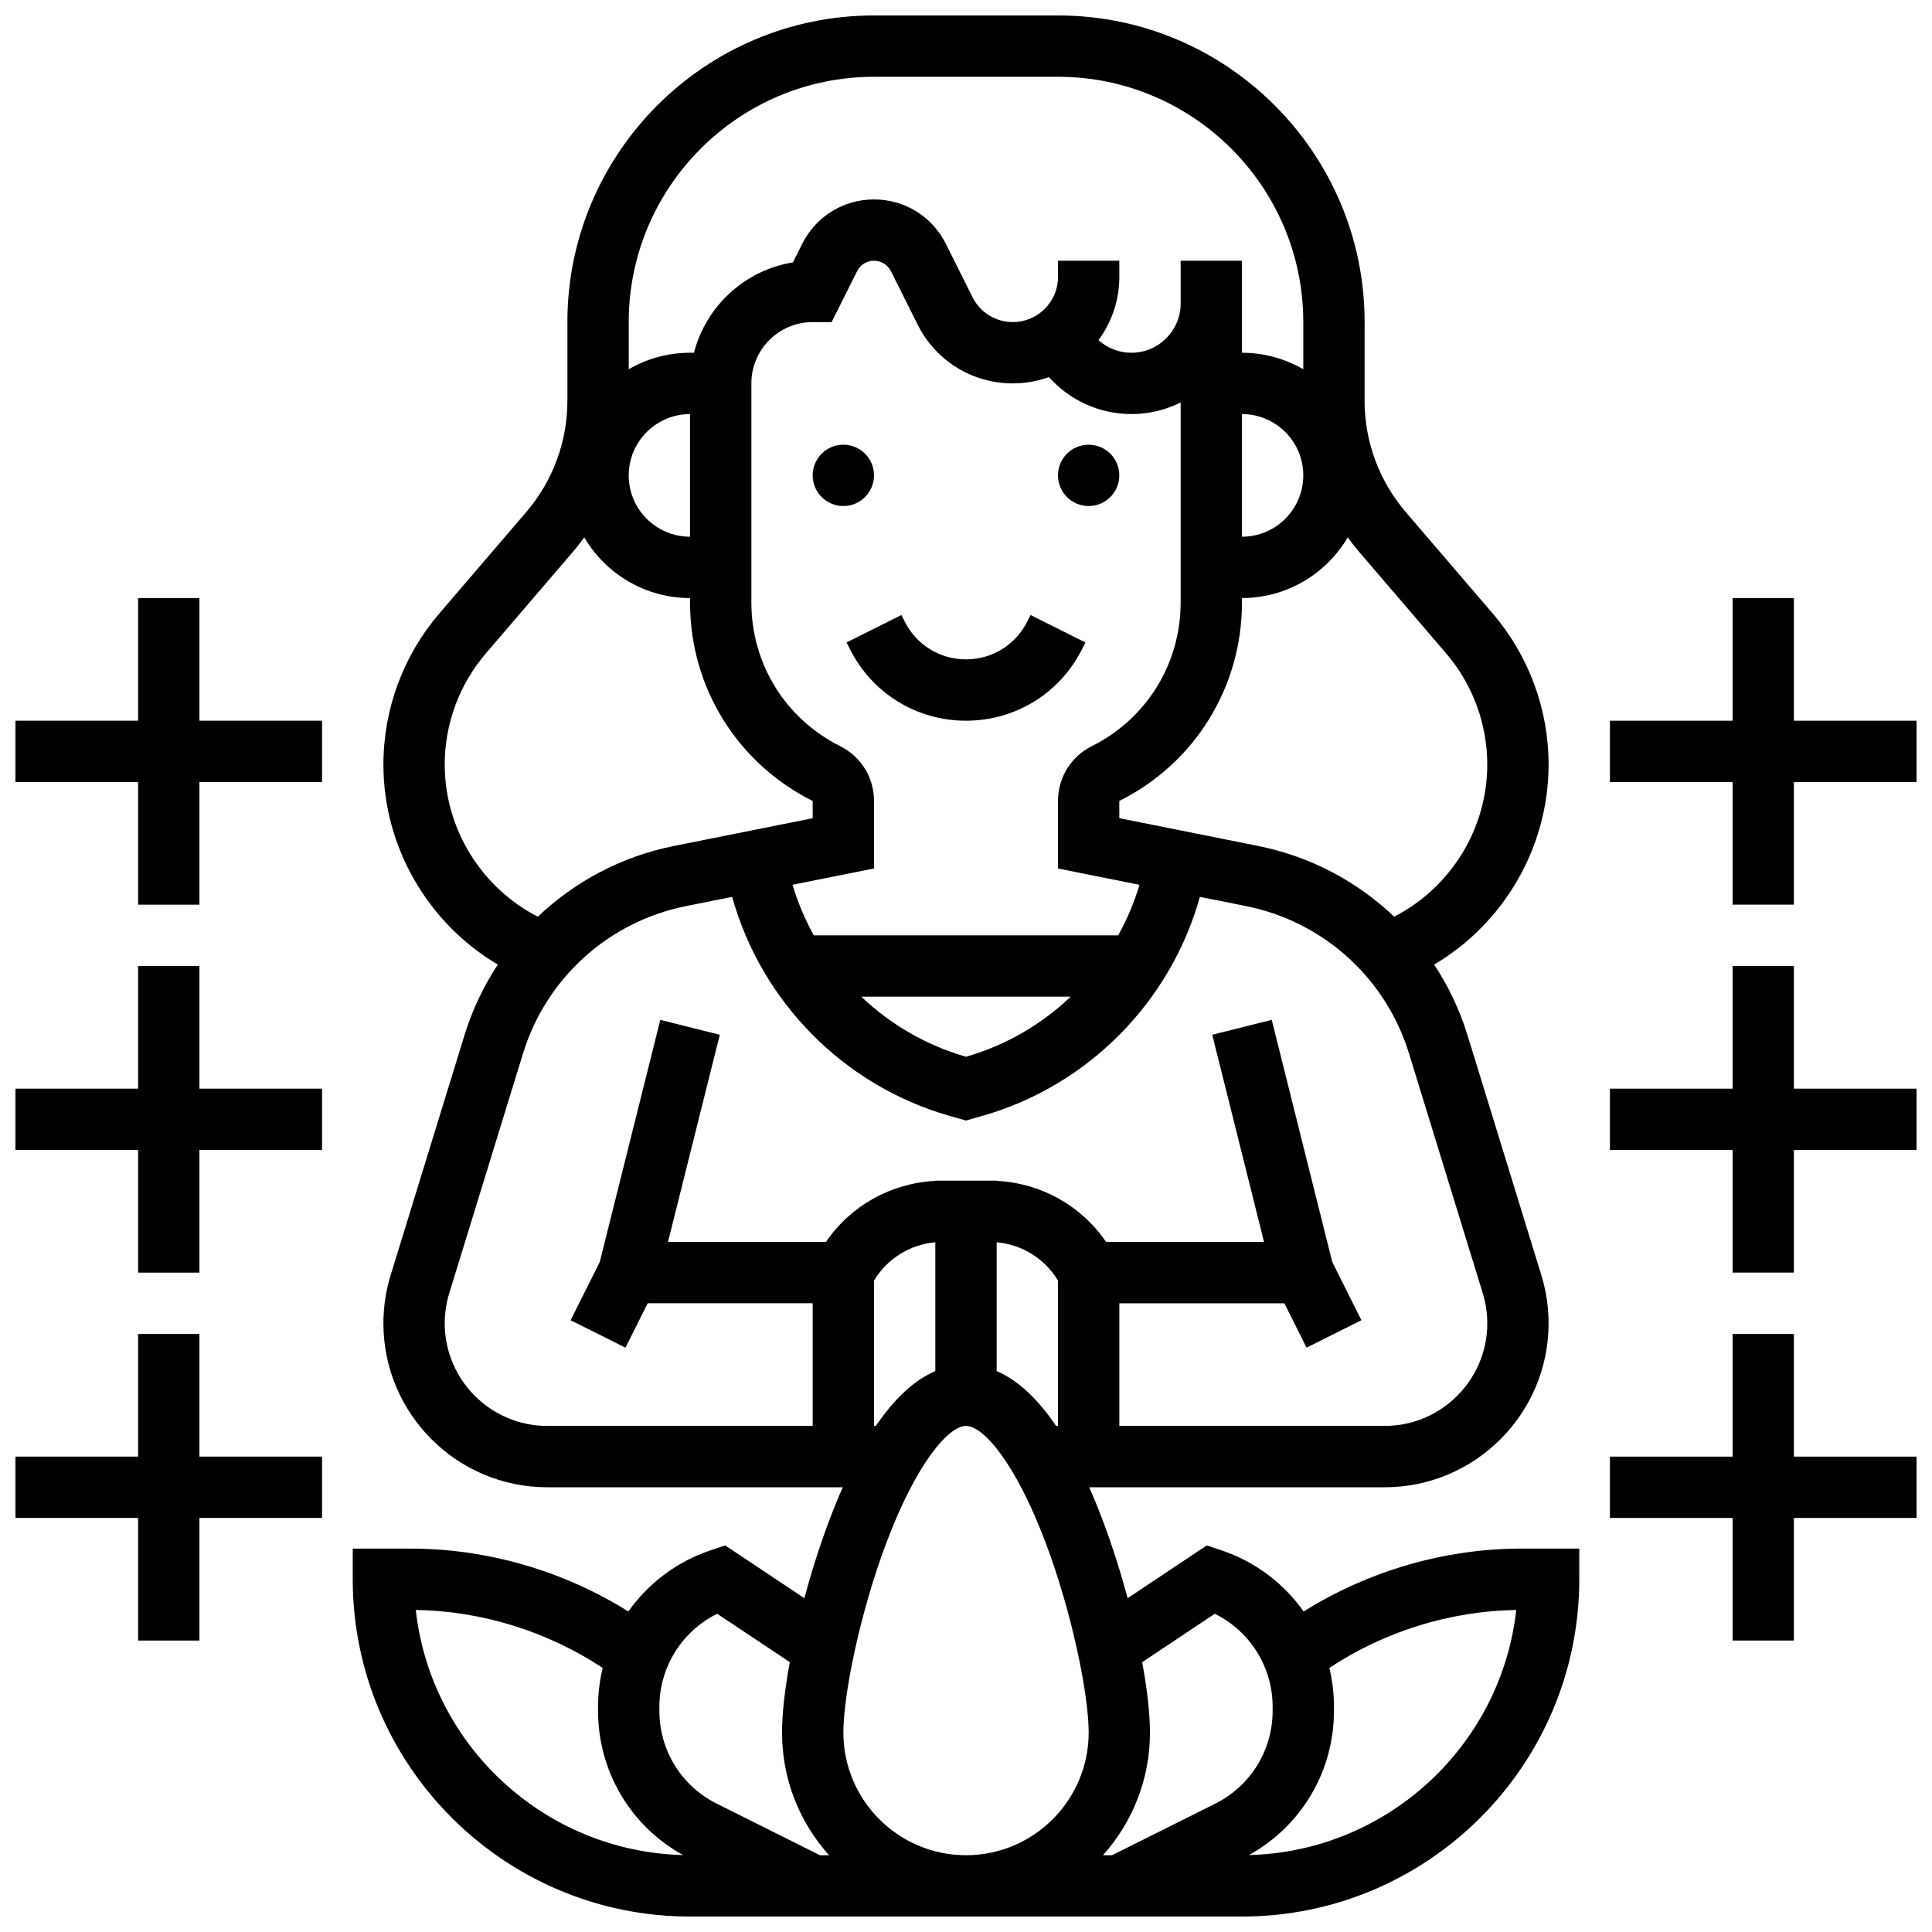 <?xml version="1.0" encoding="UTF-8"?>
<!-- Uploaded to: SVG Repo, www.svgrepo.com, Generator: SVG Repo Mixer Tools -->
<svg width="800px" height="800px" version="1.1" viewBox="144 144 512 512" xmlns="http://www.w3.org/2000/svg">
 <defs>
  <clipPath id="g">
   <path d="m237 148.09h326v503.81h-326z"/>
  </clipPath>
  <clipPath id="f">
   <path d="m570 302h81.902v82h-81.902z"/>
  </clipPath>
  <clipPath id="e">
   <path d="m570 400h81.902v82h-81.902z"/>
  </clipPath>
  <clipPath id="d">
   <path d="m570 497h81.902v82h-81.902z"/>
  </clipPath>
  <clipPath id="c">
   <path d="m148.09 302h81.906v82h-81.906z"/>
  </clipPath>
  <clipPath id="b">
   <path d="m148.09 400h81.906v82h-81.906z"/>
  </clipPath>
  <clipPath id="a">
   <path d="m148.09 497h81.906v82h-81.906z"/>
  </clipPath>
 </defs>
 <path d="m375.62 269.98c0 4.488-3.637 8.125-8.125 8.125-4.488 0-8.129-3.637-8.129-8.125s3.641-8.129 8.129-8.129c4.488 0 8.125 3.641 8.125 8.129"/>
 <path d="m440.63 269.98c0 4.488-3.641 8.125-8.125 8.125-4.488 0-8.129-3.637-8.129-8.125s3.641-8.129 8.129-8.129c4.484 0 8.125 3.641 8.125 8.129"/>
 <path d="m431.64 314.25-14.535-7.269-0.859 1.715c-3.098 6.195-9.324 10.043-16.25 10.043s-13.152-3.848-16.25-10.043l-0.859-1.715-14.535 7.269 0.859 1.715c5.863 11.738 17.66 19.031 30.785 19.031s24.922-7.293 30.789-19.027z"/>
 <g clip-path="url(#g)">
  <path d="m489.48 571.06c-5.254-7.43-12.82-13.223-21.906-16.25l-3.769-1.258-20.973 13.984c-1.855-6.914-4.062-13.887-6.5-20.355-1.203-3.199-2.434-6.207-3.688-9.039h78.301c23.957 0 43.445-19.488 43.445-43.445 0-4.336-0.648-8.633-1.922-12.777l-19.547-63.531c-2.078-6.746-5.082-13.043-8.855-18.766 18.48-10.926 30.324-31.086 30.324-53.008 0-14.672-5.258-28.891-14.809-40.031l-23.051-26.895c-7.023-8.195-10.895-18.656-10.895-29.453v-20.883c0-44.805-36.453-81.258-81.258-81.258h-48.754c-44.805 0-81.258 36.453-81.258 81.258v20.883c0 10.797-3.871 21.258-10.898 29.453l-23.051 26.895c-9.555 11.141-14.812 25.359-14.812 40.031 0 21.922 11.844 42.082 30.324 53.008-3.769 5.719-6.777 12.016-8.855 18.766l-19.547 63.531c-1.273 4.144-1.922 8.441-1.922 12.777 0 23.957 19.488 43.445 43.445 43.445h78.301c-1.254 2.832-2.484 5.84-3.688 9.039-2.434 6.469-4.641 13.445-6.5 20.355l-20.973-13.984-3.769 1.258c-9.082 3.027-16.648 8.816-21.906 16.25-17.227-10.793-37.418-16.668-57.789-16.668h-15.246v8.125c0 49.285 40.098 89.387 89.387 89.387h146.27c49.285 0 89.387-40.098 89.387-89.387v-8.125h-15.246c-20.371 0-40.566 5.875-57.793 16.668zm-23.543 0.605c9.297 4.59 15.324 14.086 15.324 24.676v1.027c0 10.492-5.832 19.926-15.215 24.621l-27.336 13.664h-2.41c7.738-8.633 12.453-20.027 12.453-32.504 0-5.023-0.746-11.504-2.059-18.656zm-89.82-49.777h-0.496v-38.535c3.516-5.801 9.504-9.539 16.25-10.137v34.133c-5.539 2.379-10.801 7.227-15.754 14.539zm48.258 0h-0.496c-4.953-7.312-10.211-12.16-15.754-14.539v-34.133c6.746 0.598 12.738 4.34 16.25 10.137zm102.87-204.73c7.027 8.195 10.898 18.66 10.898 29.453 0 17.051-9.73 32.66-24.676 40.316-9.836-9.371-22.266-15.984-36.098-18.75l-36.738-7.348v-4.566c20.047-10.023 32.504-30.176 32.504-52.594v-1.184c11.93 0 22.375-6.465 28.027-16.074 0.957 1.32 1.965 2.606 3.031 3.852zm-86.902 74.711h-80.68c-2.344-4.219-4.238-8.707-5.637-13.398l21.598-4.316v-17.891c0-6.195-3.445-11.766-8.984-14.535-14.508-7.254-23.52-21.836-23.52-38.059v-58.066c0-8.961 7.293-16.25 16.25-16.25h5.023l6.738-13.477c0.855-1.715 2.578-2.777 4.492-2.777 1.914 0 3.637 1.066 4.492 2.777l7.066 14.129c4.809 9.621 14.477 15.598 25.234 15.598 3.356 0 6.578-0.594 9.566-1.672 5.516 6.191 13.422 9.797 21.855 9.797 4.688 0 9.117-1.109 13.047-3.074v53.016c0 16.219-9.012 30.801-23.52 38.055-5.539 2.769-8.984 8.34-8.984 14.539v17.891l21.598 4.32c-1.398 4.688-3.297 9.176-5.637 13.395zm-12.586 16.254c-7.719 7.34-17.188 12.898-27.758 15.926-10.57-3.027-20.035-8.586-27.758-15.926zm45.379-154.39c8.961 0 16.25 7.293 16.25 16.25 0 8.961-7.293 16.25-16.25 16.25zm-97.512-89.387h48.754c35.844 0 65.008 29.16 65.008 65.008v12.5c-4.785-2.773-10.332-4.371-16.25-4.371v-24.379h-16.25v11.332c-0.004 7.191-5.856 13.047-13.051 13.047-3.269 0-6.359-1.215-8.727-3.348 3.469-4.688 5.523-10.48 5.523-16.742v-4.289h-16.25v4.289c-0.004 6.598-5.367 11.961-11.965 11.961-4.559 0-8.66-2.535-10.699-6.613l-7.066-14.133c-3.629-7.25-10.918-11.758-19.027-11.758s-15.398 4.504-19.027 11.762l-2.457 4.914c-12.762 2.074-23.043 11.602-26.234 23.957h-1.039c-5.918 0-11.465 1.598-16.25 4.371v-12.5c0-35.844 29.16-65.008 65.008-65.008zm-48.758 121.89c-8.961 0-16.25-7.293-16.25-16.25 0-8.961 7.293-16.25 16.25-16.25zm-65.008 60.379c0-10.797 3.871-21.258 10.898-29.453l23.051-26.895c1.066-1.246 2.074-2.535 3.031-3.852 5.652 9.605 16.098 16.074 28.027 16.074v1.184c0 22.414 12.453 42.566 32.504 52.594v4.566l-36.738 7.348c-13.832 2.766-26.262 9.383-36.098 18.75-14.941-7.656-24.676-23.266-24.676-40.316zm97.512 175.27h-70.32c-14.992 0-27.191-12.199-27.191-27.191 0-2.715 0.402-5.402 1.203-7.996l19.547-63.531c6.148-19.984 22.707-34.949 43.211-39.047l12.207-2.441c7.715 27.719 29.531 50.008 57.551 58.016l4.426 1.258 4.422-1.262c28.023-8.008 49.84-30.297 57.551-58.016l12.207 2.441c20.504 4.102 37.062 19.062 43.211 39.047l19.547 63.535c0.797 2.594 1.203 5.281 1.203 7.996 0 14.992-12.199 27.191-27.191 27.191h-70.32v-32.504h43.734l5.879 11.762 14.535-7.269-7.727-15.457-16.035-64.141-15.766 3.941 13.727 54.914h-41.852c-6.582-9.617-17.215-15.598-29-16.188v-0.066h-16.254v0.066c-11.785 0.59-22.418 6.57-29 16.188h-41.852l13.727-54.91-15.766-3.941-16.035 64.141-7.727 15.457 14.535 7.269 5.883-11.766h43.73zm-40.629 74.453c0-10.59 6.027-20.086 15.324-24.676l19.242 12.828c-1.316 7.152-2.062 13.633-2.062 18.656 0 12.477 4.719 23.871 12.453 32.504h-2.41l-27.332-13.664c-9.387-4.691-15.215-14.125-15.215-24.621zm-64.559-25.684c17.562 0.281 34.895 5.688 49.535 15.359-0.805 3.328-1.227 6.789-1.227 10.328v1.027c0 16.047 8.59 30.516 22.52 38.242-36.734-0.93-66.836-29.051-70.828-64.957zm113.32 32.492c0-9.832 4.258-31.312 11.379-50.246 8.016-21.309 16.57-31.016 21.125-31.016s13.105 9.707 21.125 31.016c7.121 18.93 11.379 40.414 11.379 50.246 0 17.922-14.582 32.504-32.504 32.504-17.926 0-32.504-14.582-32.504-32.504zm107.49 32.461c13.93-7.727 22.523-22.195 22.523-38.242v-1.027c0-3.539-0.422-7-1.227-10.328 14.641-9.668 31.973-15.074 49.535-15.355-3.996 35.906-34.094 64.027-70.832 64.953z"/>
 </g>
 <g clip-path="url(#f)">
  <path d="m619.4 334.99v-32.504h-16.25v32.504h-32.504v16.25h32.504v32.504h16.25v-32.504h32.504v-16.25z"/>
 </g>
 <g clip-path="url(#e)">
  <path d="m619.4 400h-16.25v32.504h-32.504v16.25h32.504v32.504h16.25v-32.504h32.504v-16.25h-32.504z"/>
 </g>
 <g clip-path="url(#d)">
  <path d="m619.4 497.51h-16.25v32.504h-32.504v16.25h32.504v32.504h16.25v-32.504h32.504v-16.25h-32.504z"/>
 </g>
 <g clip-path="url(#c)">
  <path d="m196.85 302.49h-16.25v32.504h-32.504v16.25h32.504v32.504h16.25v-32.504h32.504v-16.25h-32.504z"/>
 </g>
 <g clip-path="url(#b)">
  <path d="m196.85 400h-16.25v32.504h-32.504v16.25h32.504v32.504h16.25v-32.504h32.504v-16.25h-32.504z"/>
 </g>
 <g clip-path="url(#a)">
  <path d="m196.85 497.51h-16.25v32.504h-32.504v16.25h32.504v32.504h16.25v-32.504h32.504v-16.25h-32.504z"/>
 </g>
</svg>